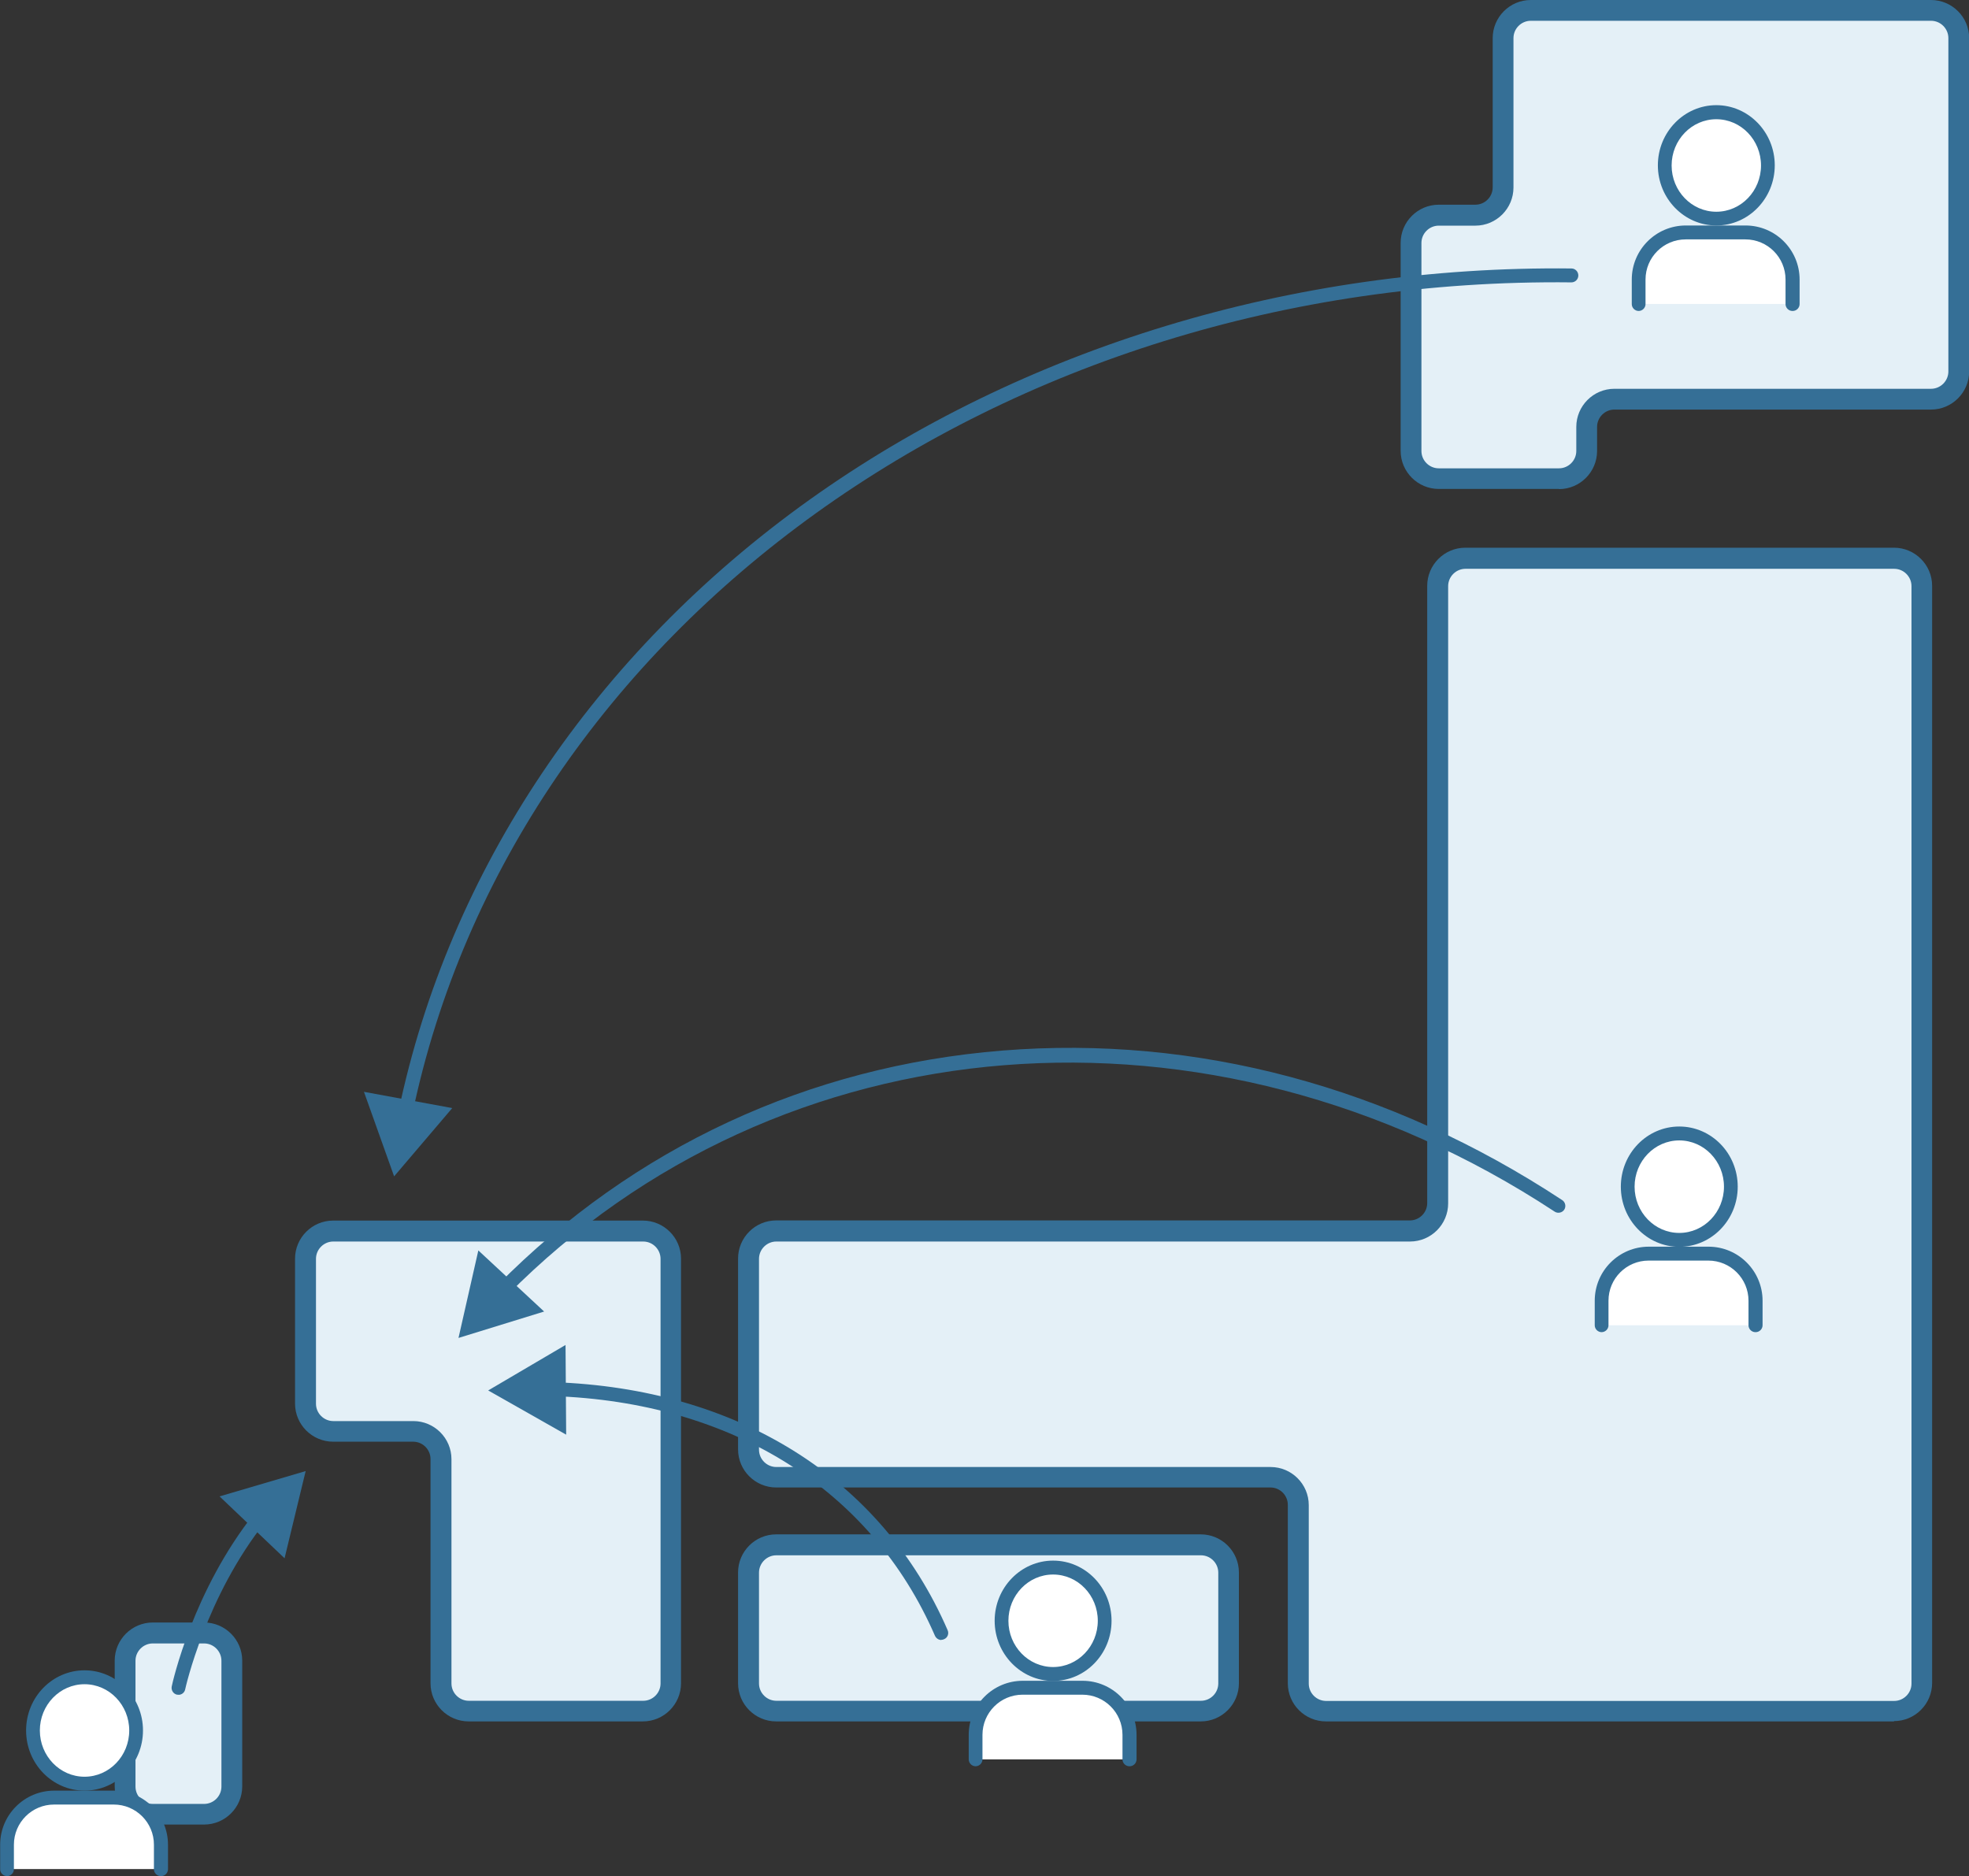 <?xml version="1.0" encoding="UTF-8"?><svg id="_レイヤー_1" xmlns="http://www.w3.org/2000/svg" viewBox="0 0 126 120.06"><rect x="0" y="0" width="126" height="120.06" fill="#333333" stroke="none"/><path d="M92,37.51v39.5c0,.98-.79,1.77-1.77,1.77h-40.55c-.98,0-1.77.79-1.77,1.77v12.21c0,.98.79,1.77,1.77,1.77h31.63c.98,0,1.77.79,1.77,1.77v11.42c0,.98.79,1.77,1.77,1.77h36.35c.98,0,1.77-.79,1.77-1.77V37.51c0-.98-.79-1.77-1.77-1.77h-27.43c-.98,0-1.77.79-1.77,1.77Z" fill="#e4f0f7" stroke-width="0"/><rect x="47.91" y="98.86" width="30.71" height="10.63" rx="2.2" ry="2.2" fill="#e4f0f7" stroke-width="0"/><path d="M19.56,80.55v9.27c0,.98.79,1.77,1.77,1.77h5.12c.98,0,1.77.79,1.77,1.77v14.35c0,.98.79,1.77,1.77,1.77h11.16c.98,0,1.77-.79,1.77-1.77v-27.17c0-.98-.79-1.77-1.77-1.77h-19.82c-.98,0-1.77.79-1.77,1.77Z" fill="#e4f0f7" stroke-width="0"/><path d="M96.18,2.44v9.56c0,.98-.79,1.77-1.77,1.77h-2.34c-.98,0-1.77.79-1.77,1.77v13.31c0,.98.79,1.77,1.77,1.77h7.69c.98,0,1.77-.79,1.77-1.77v-1.54c0-.98.79-1.77,1.77-1.77h20.26c.98,0,1.77-.79,1.77-1.77V2.44c0-.98-.79-1.77-1.77-1.77h-25.61c-.98,0-1.77.79-1.77,1.77Z" fill="#e4f0f7" stroke-width="0"/><rect x="8.01" y="104.5" width="6.82" height="11.6" rx="1.41" ry="1.41" fill="#e4f0f7" stroke-width="0"/><path d="M121.2,110.16h-36.35c-1.34,0-2.44-1.09-2.44-2.44v-11.42c0-.61-.5-1.11-1.11-1.11h-31.63c-1.34,0-2.44-1.09-2.44-2.44v-12.21c0-1.34,1.09-2.44,2.44-2.44h40.55c.61,0,1.11-.5,1.11-1.11v-39.5c0-1.34,1.09-2.44,2.44-2.44h27.43c1.34,0,2.44,1.09,2.44,2.44v70.21c0,1.34-1.09,2.44-2.44,2.44ZM49.68,79.45c-.61,0-1.11.5-1.11,1.11v12.21c0,.61.5,1.11,1.11,1.11h31.63c1.34,0,2.44,1.09,2.44,2.44v11.42c0,.61.5,1.11,1.11,1.11h36.35c.61,0,1.11-.5,1.11-1.11V37.51c0-.61-.5-1.11-1.11-1.11h-27.43c-.61,0-1.11.5-1.11,1.11v39.5c0,1.34-1.09,2.44-2.44,2.44h-40.55Z" fill="#356f96" stroke-width="0"/><path d="M76.84,110.16h-27.17c-1.34,0-2.44-1.09-2.44-2.44v-7.09c0-1.34,1.09-2.44,2.44-2.44h27.17c1.34,0,2.44,1.09,2.44,2.44v7.09c0,1.34-1.09,2.44-2.44,2.44ZM49.68,99.53c-.61,0-1.11.5-1.11,1.11v7.09c0,.61.5,1.11,1.11,1.11h27.17c.61,0,1.11-.5,1.11-1.11v-7.09c0-.61-.5-1.11-1.11-1.11h-27.17Z" fill="#356f96" stroke-width="0"/><path d="M41.15,110.16h-11.16c-1.34,0-2.44-1.09-2.44-2.44v-14.35c0-.61-.5-1.11-1.11-1.11h-5.12c-1.34,0-2.44-1.09-2.44-2.44v-9.27c0-1.34,1.09-2.44,2.44-2.44h19.82c1.34,0,2.44,1.09,2.44,2.44v27.17c0,1.34-1.09,2.44-2.44,2.44ZM21.33,79.45c-.61,0-1.11.5-1.11,1.11v9.27c0,.61.5,1.11,1.11,1.11h5.12c1.34,0,2.44,1.09,2.44,2.44v14.35c0,.61.5,1.11,1.11,1.11h11.16c.61,0,1.11-.5,1.11-1.11v-27.17c0-.61-.5-1.11-1.11-1.11h-19.82Z" fill="#356f96" stroke-width="0"/><path d="M99.76,31.29h-7.69c-1.34,0-2.44-1.09-2.44-2.44v-13.31c0-1.34,1.09-2.44,2.44-2.44h2.34c.61,0,1.11-.5,1.11-1.11V2.44c0-1.34,1.09-2.44,2.44-2.44h25.61c1.34,0,2.44,1.09,2.44,2.44v21.33c0,1.34-1.09,2.44-2.44,2.44h-20.26c-.61,0-1.11.5-1.11,1.11v1.54c0,1.34-1.09,2.44-2.44,2.44ZM92.07,14.44c-.61,0-1.11.5-1.11,1.11v13.31c0,.61.5,1.11,1.11,1.11h7.69c.61,0,1.11-.5,1.11-1.11v-1.54c0-1.34,1.09-2.44,2.44-2.44h20.26c.61,0,1.11-.5,1.11-1.11V2.44c0-.61-.5-1.11-1.11-1.11h-25.61c-.61,0-1.11.5-1.11,1.11v9.56c0,1.34-1.09,2.44-2.44,2.44h-2.34Z" fill="#356f96" stroke-width="0"/><path d="M13.06,116.76h-3.28c-1.34,0-2.44-1.09-2.44-2.44v-8.05c0-1.34,1.09-2.44,2.44-2.44h3.28c1.34,0,2.44,1.09,2.44,2.44v8.05c0,1.34-1.09,2.44-2.44,2.44ZM9.78,105.17c-.61,0-1.11.5-1.11,1.11v8.05c0,.61.5,1.11,1.11,1.11h3.28c.61,0,1.11-.5,1.11-1.11v-8.05c0-.61-.5-1.11-1.11-1.11h-3.28Z" fill="#356f96" stroke-width="0"/><ellipse cx="109.83" cy="10.59" rx="3.3" ry="3.4" fill="#fff" stroke-width="0"/><path d="M109.83,14.43c-2.06,0-3.74-1.73-3.74-3.85s1.68-3.85,3.74-3.85,3.74,1.73,3.74,3.85-1.68,3.85-3.74,3.85ZM109.83,7.63c-1.58,0-2.86,1.33-2.86,2.96s1.28,2.96,2.86,2.96,2.86-1.33,2.86-2.96-1.28-2.96-2.86-2.96Z" fill="#356f96" stroke-width="0"/><path d="M104.85,19.45v-1.57c0-1.66,1.35-3.01,3.01-3.01h3.82c1.66,0,3.01,1.35,3.01,3.01v1.57" fill="#fff" stroke-width="0"/><path d="M114.7,19.9c-.24,0-.44-.2-.44-.44v-1.57c0-1.42-1.15-2.57-2.57-2.57h-3.82c-1.42,0-2.57,1.15-2.57,2.57v1.57c0,.24-.2.44-.44.44s-.44-.2-.44-.44v-1.57c0-1.91,1.55-3.46,3.46-3.46h3.82c1.91,0,3.46,1.55,3.46,3.46v1.57c0,.24-.2.44-.44.44Z" fill="#356f96" stroke-width="0"/><ellipse cx="107.46" cy="75.94" rx="3.3" ry="3.4" fill="#fff" stroke-width="0"/><path d="M107.46,79.79c-2.06,0-3.74-1.72-3.74-3.85s1.68-3.85,3.74-3.85,3.74,1.72,3.74,3.85-1.68,3.85-3.74,3.85ZM107.46,72.98c-1.58,0-2.86,1.33-2.86,2.96s1.28,2.96,2.86,2.96,2.86-1.33,2.86-2.96-1.28-2.96-2.86-2.96Z" fill="#356f96" stroke-width="0"/><path d="M102.49,84.81v-1.57c0-1.66,1.35-3.01,3.01-3.01h3.82c1.66,0,3.01,1.35,3.01,3.01v1.57" fill="#fff" stroke-width="0"/><path d="M112.33,85.25c-.24,0-.44-.2-.44-.44v-1.57c0-1.42-1.15-2.57-2.57-2.57h-3.82c-1.42,0-2.57,1.15-2.57,2.57v1.57c0,.24-.2.44-.44.44s-.44-.2-.44-.44v-1.57c0-1.91,1.55-3.46,3.46-3.46h3.82c1.91,0,3.46,1.55,3.46,3.46v1.57c0,.24-.2.44-.44.44Z" fill="#356f96" stroke-width="0"/><ellipse cx="67.39" cy="103.72" rx="3.3" ry="3.4" fill="#fff" stroke-width="0"/><path d="M67.39,107.57c-2.06,0-3.74-1.73-3.74-3.85s1.68-3.85,3.74-3.85,3.74,1.72,3.74,3.85-1.68,3.85-3.74,3.85ZM67.39,100.76c-1.58,0-2.86,1.33-2.86,2.96s1.28,2.96,2.86,2.96,2.86-1.33,2.86-2.96-1.28-2.96-2.86-2.96Z" fill="#356f96" stroke-width="0"/><path d="M62.42,112.59v-1.57c0-1.66,1.35-3.01,3.01-3.01h3.82c1.66,0,3.01,1.35,3.01,3.01v1.57" fill="#fff" stroke-width="0"/><path d="M72.27,113.03c-.24,0-.44-.2-.44-.44v-1.57c0-1.42-1.15-2.57-2.57-2.57h-3.82c-1.42,0-2.57,1.15-2.57,2.57v1.57c0,.24-.2.44-.44.44s-.44-.2-.44-.44v-1.57c0-1.91,1.55-3.46,3.46-3.46h3.82c1.91,0,3.46,1.55,3.46,3.46v1.57c0,.24-.2.44-.44.44Z" fill="#356f96" stroke-width="0"/><ellipse cx="5.41" cy="110.75" rx="3.3" ry="3.4" fill="#fff" stroke-width="0"/><path d="M5.41,114.59c-2.06,0-3.74-1.72-3.74-3.85s1.68-3.85,3.74-3.85,3.74,1.73,3.74,3.85-1.68,3.85-3.74,3.85ZM5.41,107.78c-1.58,0-2.86,1.33-2.86,2.96s1.28,2.96,2.86,2.96,2.86-1.33,2.86-2.96-1.28-2.96-2.86-2.96Z" fill="#356f96" stroke-width="0"/><path d="M.44,119.61v-1.57c0-1.66,1.35-3.01,3.01-3.01h3.82c1.66,0,3.01,1.35,3.01,3.01v1.57" fill="#fff" stroke-width="0"/><path d="M10.29,120.06c-.24,0-.44-.2-.44-.44v-1.57c0-1.42-1.15-2.57-2.57-2.57h-3.82c-1.42,0-2.57,1.15-2.57,2.57v1.57c0,.24-.2.44-.44.44s-.44-.2-.44-.44v-1.57c0-1.91,1.55-3.46,3.46-3.46h3.82c1.91,0,3.46,1.55,3.46,3.46v1.57c0,.24-.2.44-.44.44Z" fill="#356f96" stroke-width="0"/><path d="M25.93,71.65s-.06,0-.09,0c-.24-.05-.39-.28-.34-.52,3.22-15.43,12.56-29.33,26.29-39.14,13.64-9.74,30.96-15.01,48.77-14.81.24,0,.44.2.44.45,0,.24-.2.44-.44.44h0c-36.46-.41-67.66,22-74.18,53.25-.04.21-.23.35-.43.35Z" fill="#356f96" stroke-width="0"/><polygon points="28.94 70.91 25.22 75.28 23.29 69.87 28.94 70.91" fill="#356f96" stroke-width="0"/><path d="M32.13,83.02c-.11,0-.23-.04-.31-.13-.17-.17-.18-.45,0-.63,8.74-8.84,19.92-14.03,32.32-15.03,12.42-1,24.8,2.31,35.83,9.57.2.13.26.41.13.61-.13.2-.41.26-.61.13-22.02-14.49-49.58-12.29-67.03,5.35-.09.09-.2.13-.31.13Z" fill="#356f96" stroke-width="0"/><polygon points="34.82 83.93 29.34 85.62 30.61 80.02 34.82 83.93" fill="#356f96" stroke-width="0"/><path d="M60.24,104.95c-.17,0-.33-.1-.41-.27-4.07-9.37-12.99-14.96-24.48-15.34-.24,0-.44-.21-.43-.46,0-.24.21-.44.46-.43,11.84.39,21.05,6.17,25.26,15.87.1.22,0,.49-.23.58-.06.03-.12.04-.18.04Z" fill="#356f96" stroke-width="0"/><polygon points="36.23 91.81 31.24 88.98 36.19 86.07 36.23 91.81" fill="#356f96" stroke-width="0"/><path d="M11.42,108.45s-.06,0-.09,0c-.24-.05-.39-.29-.34-.53.05-.25,1.36-6.15,5.32-11.11.15-.19.43-.22.62-.07.19.15.22.43.07.62-3.83,4.79-5.14,10.69-5.15,10.75-.04.21-.23.35-.43.35Z" fill="#356f96" stroke-width="0"/><polygon points="18.21 99.72 19.56 94.14 14.05 95.76 18.21 99.72" fill="#356f96" stroke-width="0"/></svg>